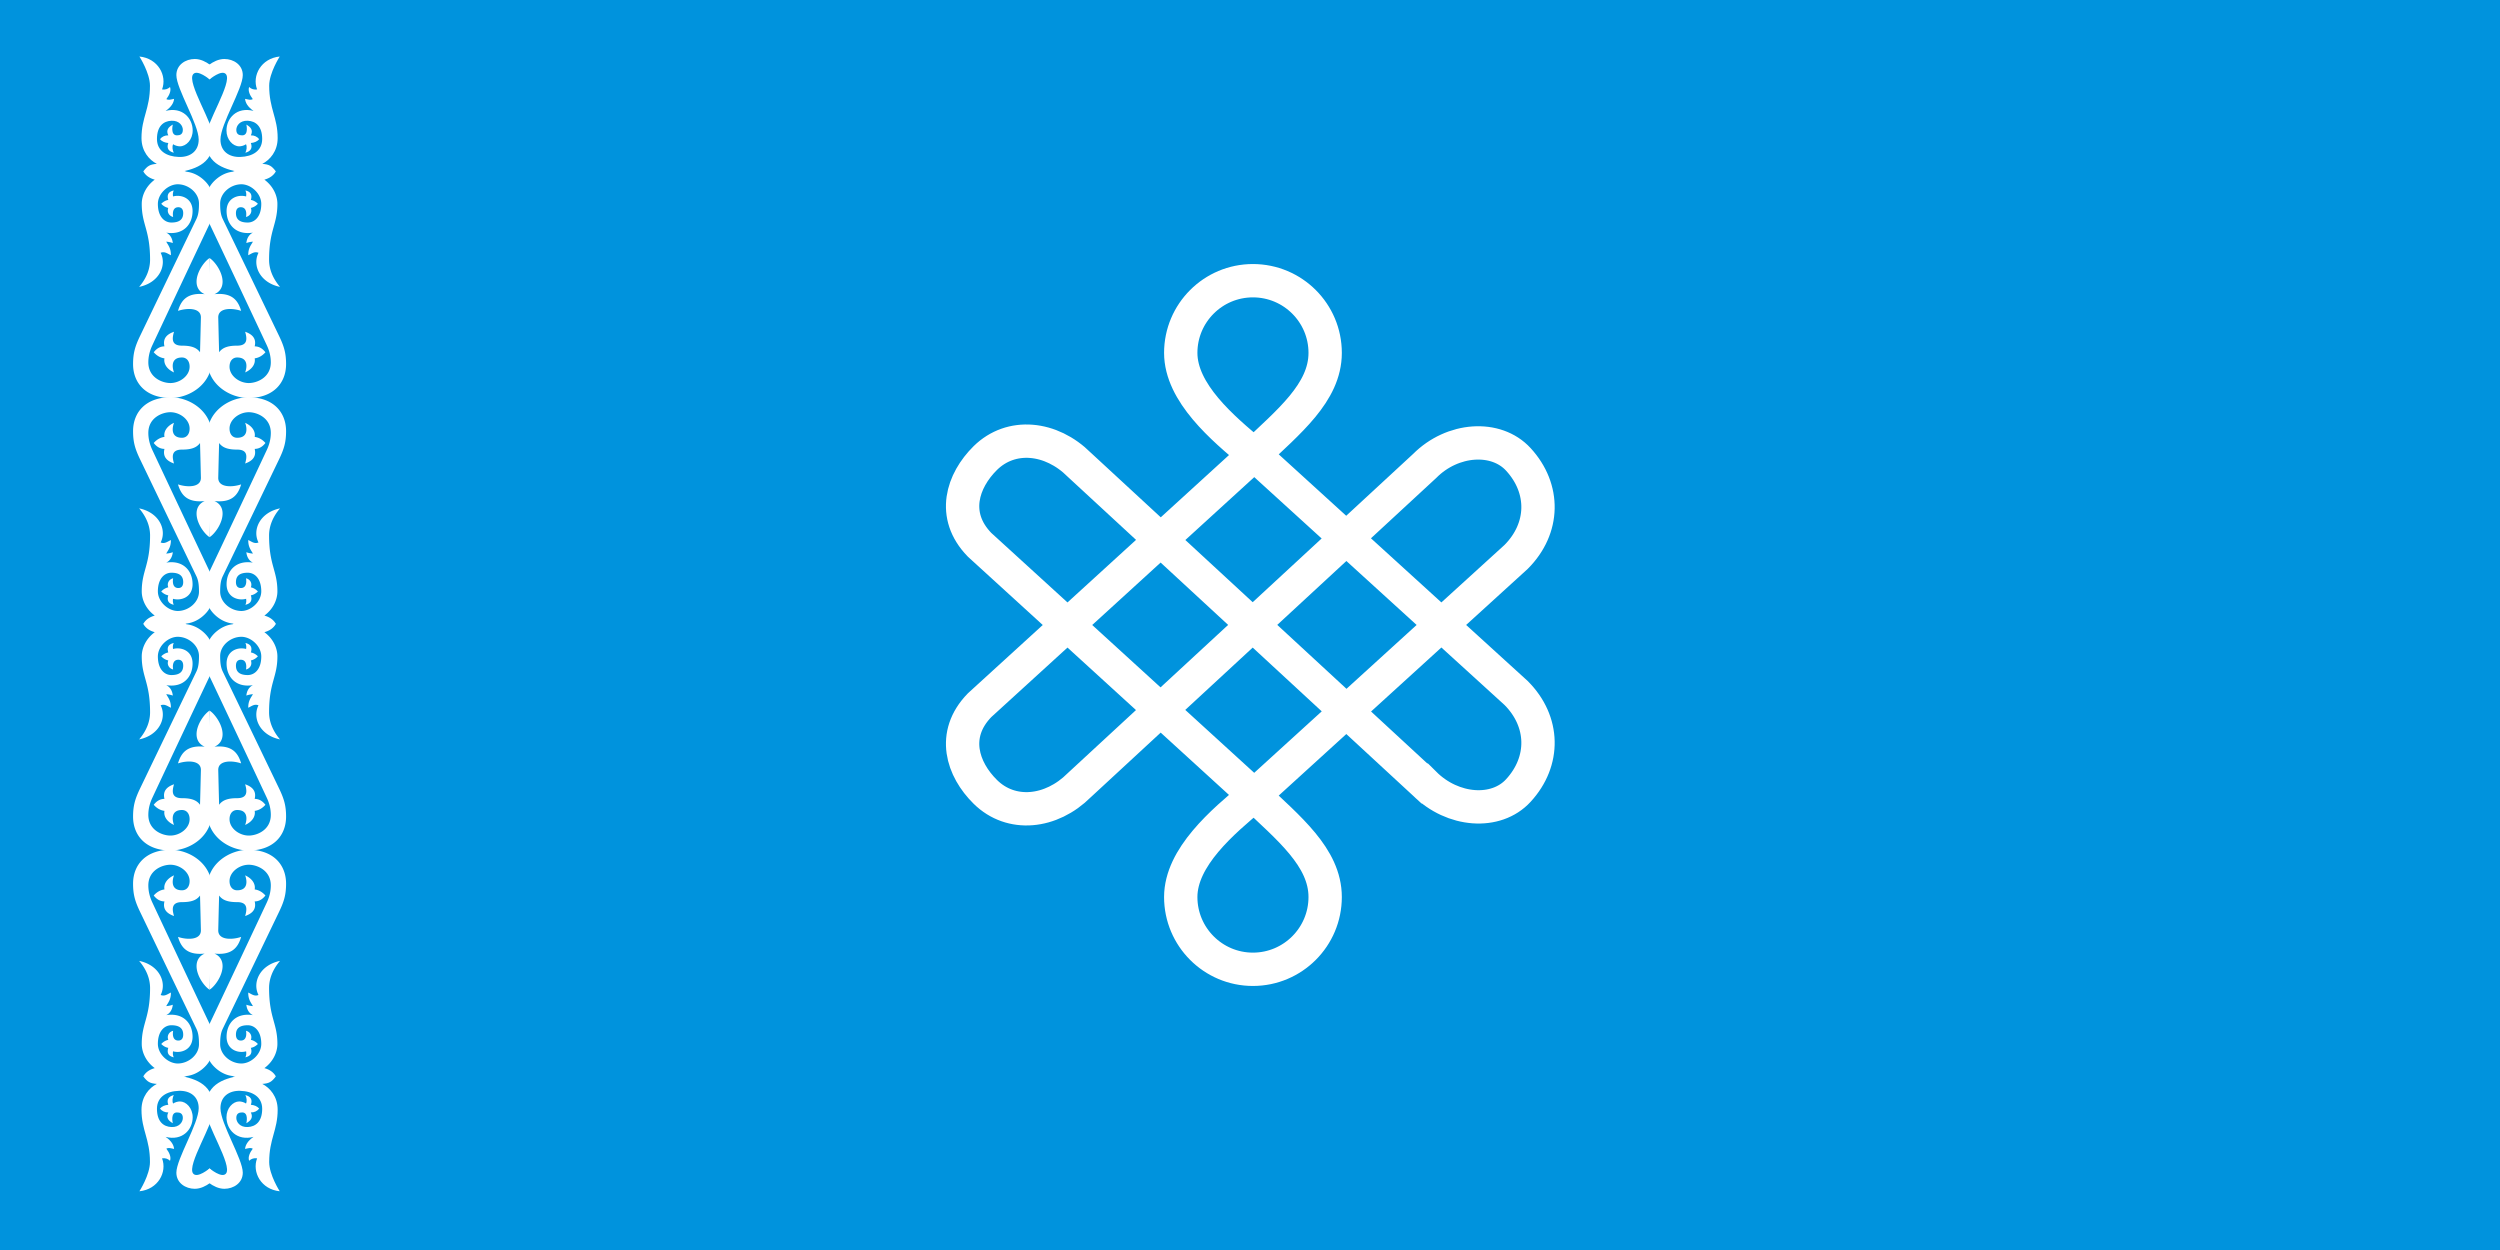 <?xml version="1.0" encoding="UTF-8" standalone="no"?>
<svg
   xmlns:dc="http://purl.org/dc/elements/1.1/"
   xmlns:cc="http://creativecommons.org/ns#"
   xmlns:rdf="http://www.w3.org/1999/02/22-rdf-syntax-ns#"
   xmlns:svg="http://www.w3.org/2000/svg"
   xmlns="http://www.w3.org/2000/svg"
   xmlns:xlink="http://www.w3.org/1999/xlink"
   xmlns:sodipodi="http://sodipodi.sourceforge.net/DTD/sodipodi-0.dtd"
   xmlns:inkscape="http://www.inkscape.org/namespaces/inkscape"
   version="1.0"
   width="300"
   height="150"
   id="svg2"
   sodipodi:docname="Flag of Kazakhstan (Triangles and Crosses).svg"
   inkscape:version="1.0.2-2 (e86c870879, 2021-01-15)"
   inkscape:export-filename="C:\Users\usuario\Desktop\Flag_of_the_Kazakh_Khanate.png"
   inkscape:export-xdpi="409.60001"
   inkscape:export-ydpi="409.60001">
  <defs
     id="defs975" />
  <sodipodi:namedview
     pagecolor="#ffffff"
     bordercolor="#666666"
     borderopacity="1"
     objecttolerance="10"
     gridtolerance="10"
     guidetolerance="10"
     inkscape:pageopacity="0"
     inkscape:pageshadow="2"
     inkscape:window-width="1366"
     inkscape:window-height="705"
     id="namedview973"
     showgrid="false"
     inkscape:zoom="1.8533333"
     inkscape:cx="154.33836"
     inkscape:cy="81.117559"
     inkscape:window-x="-8"
     inkscape:window-y="-8"
     inkscape:window-maximized="1"
     inkscape:current-layer="svg2" />
  <rect
     width="300"
     height="150"
     x="0"
     y="0"
     style="fill:#0093dd;stroke:none"
     id="rect962" />
  <path
     d="m 170.939,94.025 -41.42,-38.25 c -3.38,-3.38 -8.19,-3.85 -11.28,-0.81 -2.74,2.71 -4.13,6.87 -0.69,10.41 l 32.9,30.02 c 4.13,3.95 8.57,7.47 8.57,12.25 0,4.78 -3.88,8.67 -8.67,8.67 -4.78,0 -8.66,-3.89 -8.66,-8.67 0,-4.78 5.04,-9.05 8.66,-12.06 l 31.59,-28.76 c 3.4,-3.41 3.5,-8.18 0.26,-11.7 -2.67,-2.91 -7.9,-2.57 -11.24,0.79 l -41.44,38.3 c -3.38,3.38 -8.19,3.86 -11.28,0.81 -2.74,-2.7 -4.13,-6.86 -0.69,-10.4 l 32.9,-30.02 c 4.13,-3.96 8.57,-7.47 8.57,-12.26 0,-4.78 -3.88,-8.66 -8.67,-8.66 -4.78,0 -8.66,3.88 -8.66,8.66 0,4.79 5.04,9.06 8.66,12.06 l 31.59,28.76 c 3.4,3.41 3.5,8.18 0.26,11.7 -2.67,2.91 -7.87,2.54 -11.26,-0.84 z"
     style="fill:none;stroke:#ffffff;stroke-width:4"
     id="path970" />
  <g
     transform="matrix(0.153,0,0,0.153,6.789,-1.633)"
     fill="#fec50c"
     id="g935"
     style="fill:#ffffff">
    <g
       id="f"
       style="fill:#ffffff">
      <g
         id="e"
         style="fill:#ffffff">
        <path
           d="m 120,72.922 c 0,0 -9.61,-8.076 -12.874,-4.025 -5.25,6.515 16.14,38.968 16.14,50.396 0,18.759 -12.517,23.86 -27.973,26.539 -10.371,1.798 -27.259,-0.752 -27.259,-0.752 3.18,-4.273 5.248,-5.532 10.606,-5.873 -5.965,-3.097 -12.039,-9.82 -12.039,-20.284 0,-16.138 6.643,-22.79 6.643,-40.983 0,-10.093 -8.276,-22.941 -8.276,-22.941 14.629,1.464 21.879,15.009 17.754,25.834 2.328,0.335 4.442,-0.19 6.258,-1.91 1.07,3 -0.62,6.483 -2.883,9.484 1.823,0.974 3.162,0.39 6.066,-0.21 -0.276,3.092 -2.128,6.376 -6.66,9.468 13.151,-3.415 21.243,5.751 21.243,15.347 0,7.248 -5.079,12.443 -10.044,12.443 -1.604,0 -3.961,-0.661 -5.29,-1.654 -0.938,1.995 -0.455,4.665 0.51,6.66 -3.638,-0.962 -5.948,-3.123 -4.304,-7.621 -2.795,-0.257 -5.018,-1.201 -6.53,-3 1.532,-1.963 3.857,-3.093 6.53,-3.001 -2.035,-4.2 0.233,-6.55 3.538,-8.456 0,0 -2.102,8.456 3.265,8.456 2.413,0 4.612,-0.786 4.612,-4.343 0,-3.097 -2.707,-7.387 -8.966,-7.114 -6.258,0.273 -11.332,4.315 -11.332,14.306 0,9.216 7.434,13.8 17.23,14.096 8.833,0.273 15.5,-4.512 15.5,-13.625 0,-12.128 -17.508,-39.773 -17.508,-50.58 0,-8.11 7.292,-12.636 14.427,-12.636 9.252,0 17.058,9.161 17.058,9.161 l -5.435,6.815 z"
           id="path924"
           style="fill:#ffffff" />
        <path
           id="d"
           d="m 122.02,292.14 c 0,20.27 -18.198,30.688 -32.498,30.688 -19.266,0 -29.524,-11.519 -29.524,-26.598 0,-8.548 1.566,-13.911 5.507,-22.092 0,0 31.78,-66.091 44.153,-91.653 1.543,-3.188 2.041,-6.818 2.041,-12.138 0,-8.217 -7.97,-14.933 -16.327,-15.139 -7.618,-0.19 -15.918,7.102 -15.918,15.412 0,10.093 5.236,14.593 10.612,14.593 6.616,0 9.252,-2.72 9.252,-7.365 0,-3.237 -1.563,-4.637 -3.81,-4.637 -5.674,0 -4.081,7.638 -4.081,7.638 -2.818,-0.617 -5.134,-3.497 -3.81,-7.093 a 10.23,10.23 0 0 1 -5.51,-3.273 c 1.521,-1.475 3.266,-2.613 5.51,-3 -1.329,-4.388 0.447,-6.531 4.286,-7.433 -0.775,1.687 -0.801,3.24 -0.544,4.705 6.043,-1.719 15.306,1.016 15.306,11.456 0,10.365 -7.194,19.093 -20.681,16.912 3.208,1.534 4.84,4.673 5.17,8.183 -2.45,-0.954 -5.17,-1.09 -5.17,-1.09 1.577,2.78 3.767,5.177 3.673,10.637 -2.5,-1.137 -4.823,-3.242 -8.027,-1.91 5.03,9.898 -1.15,23.512 -16.871,26.733 5.754,-6.745 8.571,-14.027 8.571,-21.277 0,-23.496 -6.53,-27.445 -6.53,-43.78 0,-6.835 3.513,-14.215 10.476,-19.231 v 0.273 c -4.602,-1.233 -7.55,-3.499 -9.245,-6.578 10.515,-2.982 25.8,-2.927 34.006,0.302 9.434,1.093 16.02,8.33 17.96,12.004 1.94,3.67 5.709,16.953 0,28.912 -6.25,13.088 -35.712,75.56 -44.898,95.198 -1.948,4.165 -3.13,8.583 -3.13,13.366 0,12.03 11.02,16.23 17.28,16.23 7.483,0 15.102,-5.7 15.102,-12.82 0,-4.511 -2.45,-7.228 -5.987,-7.228 -8.458,0 -7.944,7.195 -6.258,11.729 -5.264,-2.367 -8.324,-6.592 -7.483,-11.047 -2.98,-0.409 -5.817,-1.822 -8.435,-4.774 2.06,-2.6 4.572,-4.567 8.435,-4.637 -1.687,-6.912 2.94,-9.835 7.483,-11.456 -1.437,5.073 -2.38,10.911 6.258,10.911 6.3,0 11.258,1.091 14.15,5.183 0.17,-5.456 0.68,-27.005 0.68,-27.005 0.364,-8.098 -10.838,-7.867 -17.958,-5.456 2.687,-9.327 8.198,-14.37 20.952,-13.093 -3.096,-1.295 -6.395,-4.208 -6.395,-9.82 0.002,-7.593 6.162,-16.005 10.206,-18.492 l 2.022,79.051 z"
           style="fill:#ffffff" />
        <use
           xlink:href="#d"
           transform="matrix(1,0,0,-1,0,645.08)"
           width="100%"
           height="100%"
           id="use927"
           x="0"
           y="0"
           style="fill:#ffffff" />
      </g>
      <use
         xlink:href="#e"
         transform="matrix(-1,0,0,1,240,0)"
         width="100%"
         height="100%"
         id="use930"
         x="0"
         y="0"
         style="fill:#ffffff" />
    </g>
    <use
       xlink:href="#f"
       transform="matrix(1,0,0,-1,0,1000)"
       width="100%"
       height="100%"
       id="use933"
       x="0"
       y="0"
       style="fill:#ffffff" />
  </g>
</svg>

